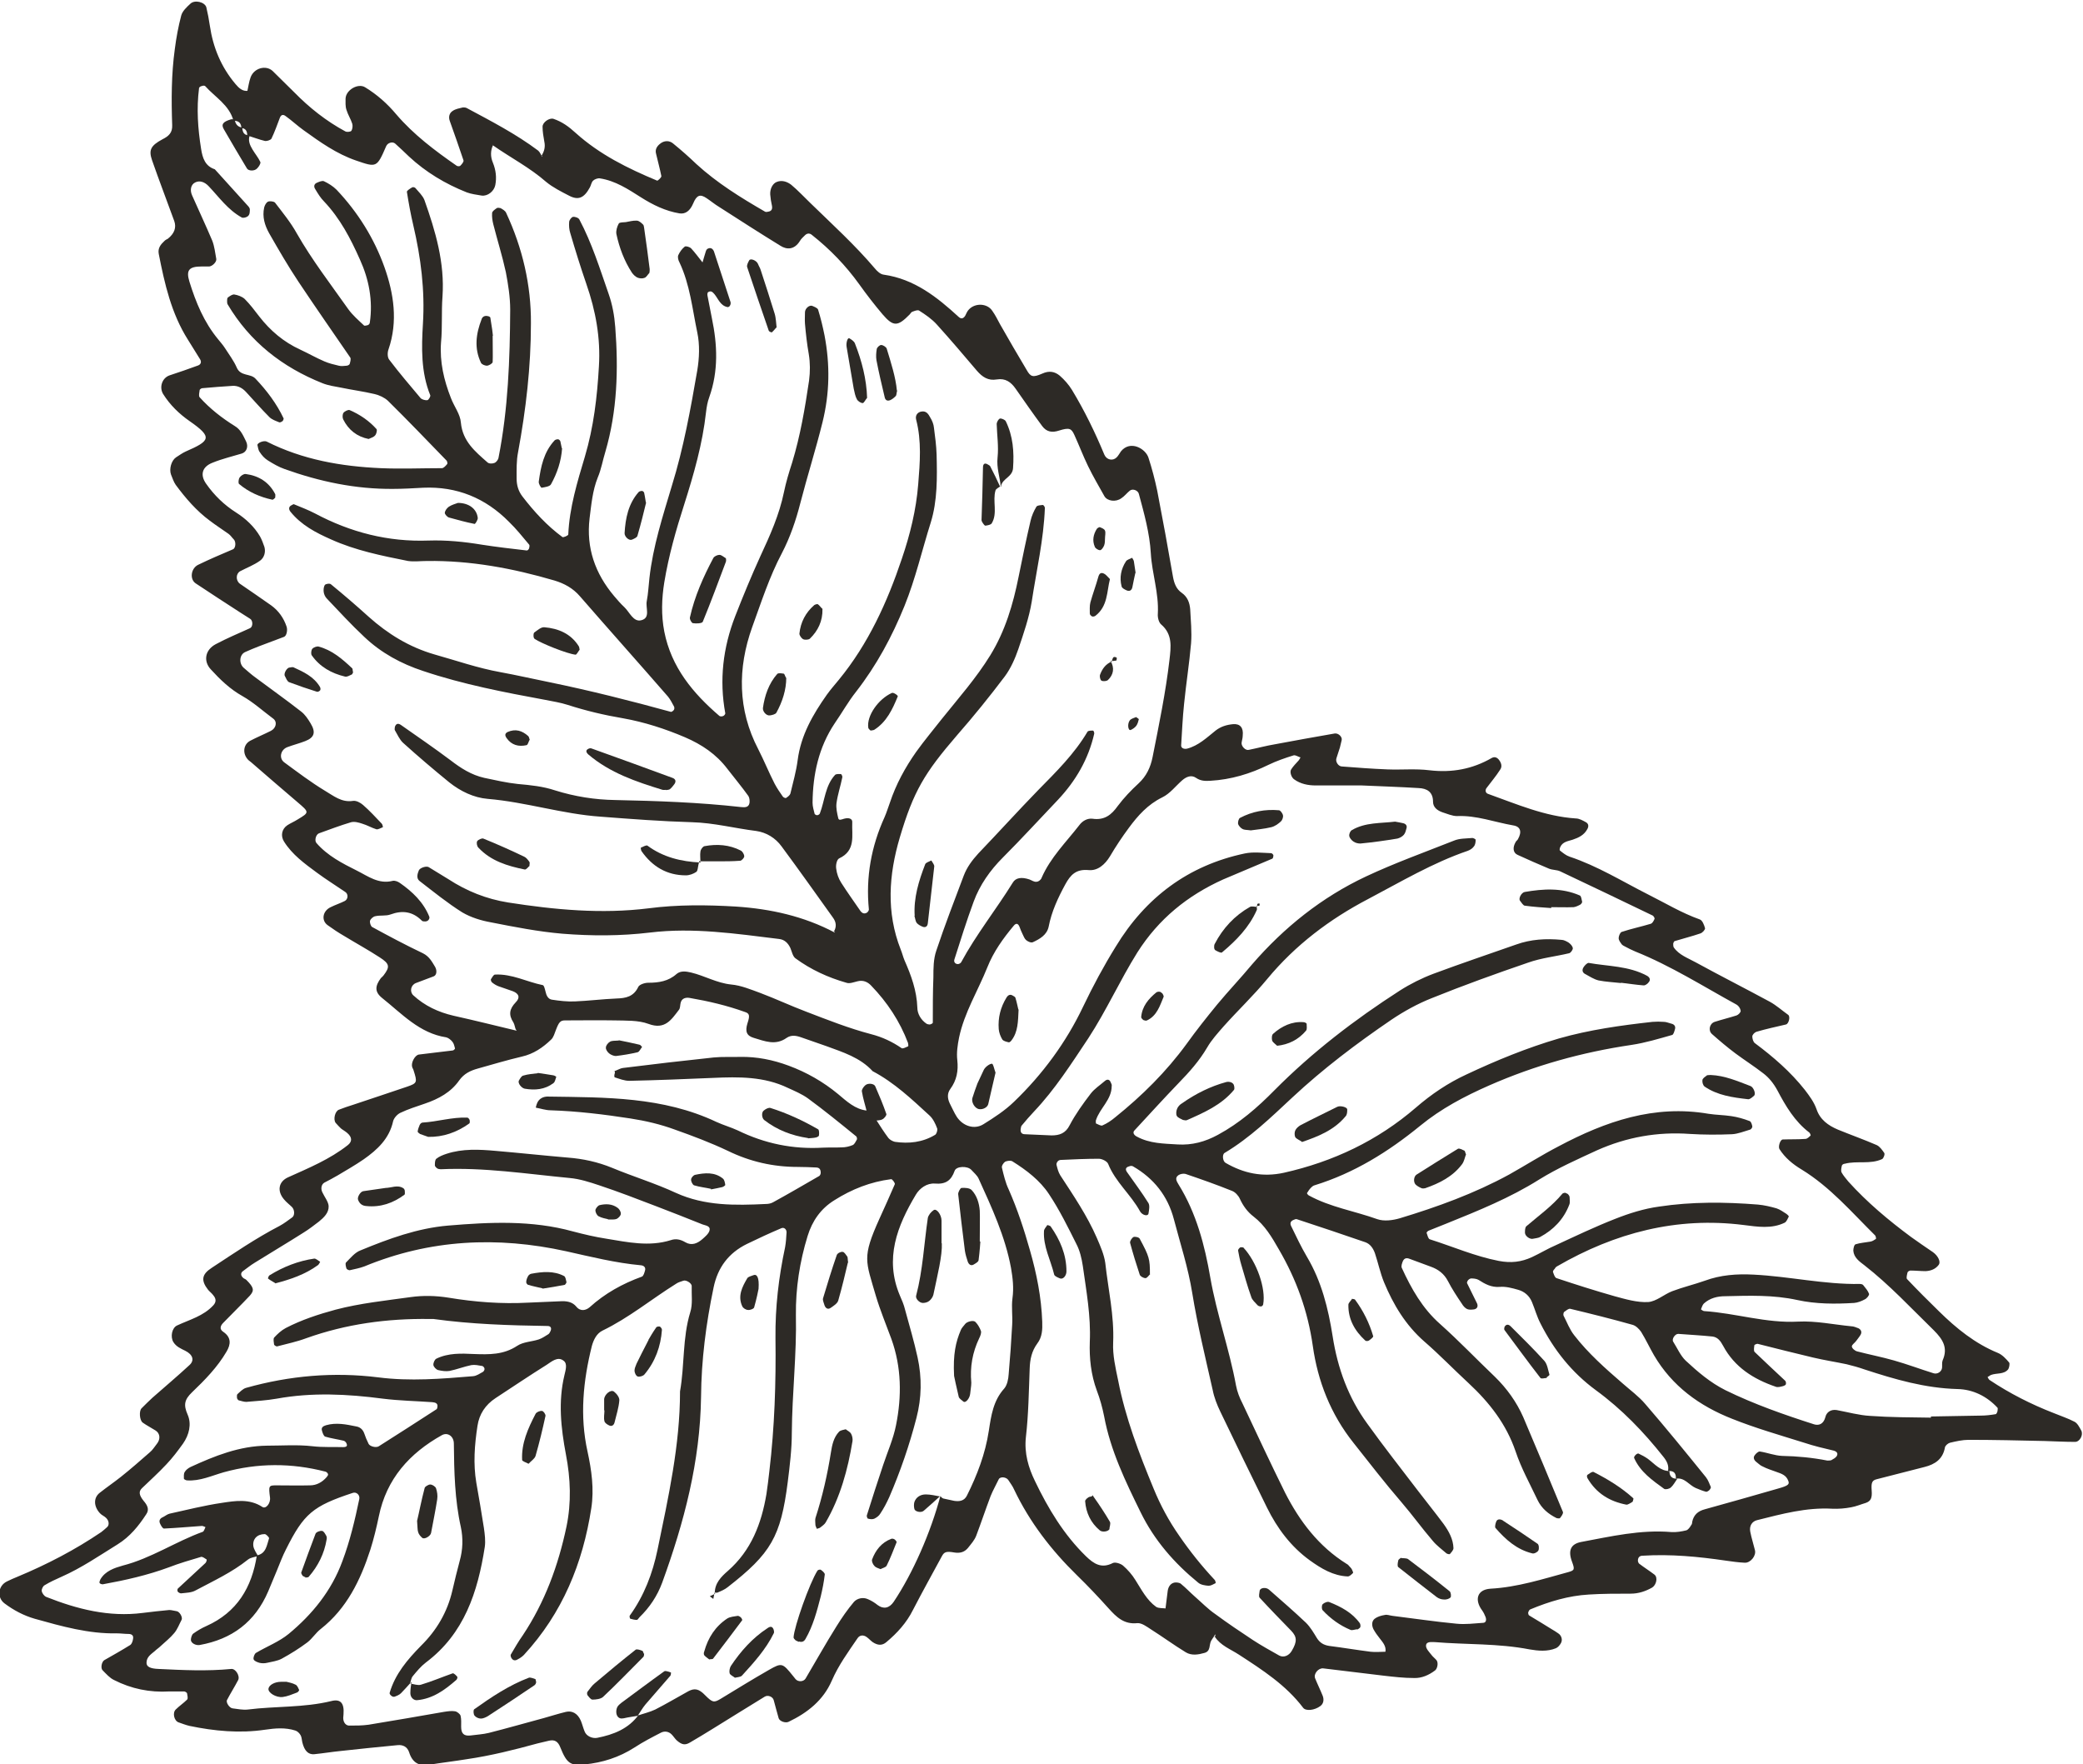 <?xml version="1.0" encoding="UTF-8"?><svg id="Layer_2" xmlns="http://www.w3.org/2000/svg" viewBox="0 0 71.37 60.45"><defs><style>.cls-1{fill:#2d2a26;stroke-width:0px;}</style></defs><g id="Layer_1-2"><path class="cls-1" d="m41.64,55.99c-.05.07-.09.15-.14.22-.08.14-.01.36-.23.42-.21.06-.44.1-.64-.02-.41-.25-.79-.53-1.2-.79-.14-.09-.31-.22-.46-.21-.46.05-.72-.21-.99-.51-.35-.39-.71-.77-1.08-1.13-.88-.86-1.62-1.82-2.15-2.93-.05-.12-.13-.22-.2-.33-.07-.11-.28-.13-.33-.03-.09.19-.2.38-.28.58-.17.45-.32.9-.49,1.35-.06.16-.18.29-.29.43-.12.14-.27.18-.46.15-.28-.05-.35-.02-.43.13-.33.61-.67,1.22-.99,1.84-.22.44-.54.79-.91,1.1-.14.12-.29.12-.47,0-.07-.05-.13-.12-.2-.17-.12-.09-.25-.07-.32.04-.32.47-.65.92-.88,1.45-.29.67-.83,1.1-1.48,1.41-.1.05-.3-.01-.34-.12-.06-.2-.11-.41-.17-.62-.03-.12-.2-.19-.31-.12-.59.36-1.18.73-1.78,1.1-.26.16-.52.32-.78.47-.17.1-.28.08-.46-.08-.06-.06-.11-.14-.17-.2-.1-.1-.24-.12-.36-.06-.31.16-.62.32-.91.51-.53.34-1.1.52-1.71.58-.48.05-.61-.03-.83-.58-.08-.21-.2-.28-.4-.23-.13.03-.25.06-.38.09-.8.22-1.6.42-2.42.54-.43.07-.86.12-1.29.19-.35.06-.58-.07-.69-.42-.06-.19-.21-.27-.4-.25-.65.06-1.3.13-1.95.2-.3.03-.6.08-.9.11-.21.02-.34-.12-.41-.4-.02-.08-.02-.18-.06-.25-.04-.07-.11-.14-.18-.16-.34-.11-.69-.08-1.03-.03-.87.13-1.74.05-2.6-.13-.13-.03-.25-.08-.37-.12-.15-.05-.22-.32-.1-.44.12-.12.27-.22.39-.34.04-.04.01-.14,0-.21,0-.03-.07-.07-.1-.07-.17,0-.34,0-.51,0-.67.04-1.3-.09-1.89-.39-.15-.07-.27-.21-.39-.33-.08-.07-.04-.29.05-.35.3-.17.6-.34.89-.52.06-.04.09-.14.1-.22.02-.11-.05-.16-.16-.16-.13,0-.26-.02-.39-.02-.97.02-1.89-.24-2.82-.5-.38-.11-.72-.29-1.04-.53-.26-.2-.22-.6.09-.75.12-.06.24-.11.36-.16,1.01-.42,1.97-.92,2.87-1.53.07-.05.13-.11.2-.17.08-.07.07-.22-.04-.32-.06-.06-.15-.09-.21-.16-.21-.23-.22-.52-.01-.69.24-.19.49-.36.73-.55.34-.27.67-.56.99-.84.1-.08.17-.2.25-.3.12-.15.11-.35-.05-.45-.14-.09-.3-.17-.44-.27-.11-.08-.13-.4-.04-.49.12-.12.24-.24.37-.36.42-.37.86-.74,1.27-1.12.18-.16.12-.36-.14-.49-.16-.08-.31-.14-.41-.3-.11-.18-.05-.49.13-.57.43-.2.9-.32,1.24-.69.09-.1.11-.21,0-.34-.05-.07-.12-.12-.18-.19-.25-.32-.22-.53.12-.75.76-.5,1.52-1.02,2.33-1.44.15-.08.29-.19.43-.29.09-.06.09-.25,0-.35-.09-.09-.2-.17-.28-.27-.24-.28-.19-.6.13-.75.71-.32,1.44-.62,2.06-1.11.15-.12.15-.27-.03-.42-.07-.06-.15-.1-.21-.15-.06-.06-.12-.12-.18-.19-.09-.12-.02-.4.11-.45.16-.06.32-.12.49-.17.62-.21,1.24-.41,1.85-.62.35-.12.35-.15.22-.56-.01-.04-.04-.08-.05-.12-.04-.15.1-.4.23-.42.38-.05.77-.09,1.16-.14.03,0,.08-.05.08-.07-.02-.08-.04-.17-.09-.23-.05-.06-.13-.13-.21-.15-.92-.14-1.52-.81-2.2-1.35-.26-.21-.24-.41-.04-.68.03-.03.07-.06.09-.09.23-.3.21-.4-.13-.62-.4-.26-.82-.49-1.23-.74-.19-.11-.37-.23-.55-.36-.23-.16-.18-.49.1-.62.16-.08.32-.13.48-.21.12-.06.13-.24.02-.31-.32-.22-.66-.43-.97-.66-.42-.31-.85-.62-1.13-1.07-.12-.19-.08-.43.12-.56.11-.07.23-.12.34-.19.42-.25.41-.25,0-.6-.53-.45-1.06-.91-1.58-1.36-.03-.03-.07-.05-.1-.08-.21-.21-.18-.53.06-.66.23-.12.47-.22.71-.34.18-.09.23-.31.08-.42-.35-.26-.68-.56-1.05-.77-.43-.24-.77-.57-1.09-.92-.26-.28-.19-.67.17-.86.38-.2.78-.37,1.18-.55.1-.05.1-.26,0-.32-.11-.07-.22-.14-.33-.21-.51-.33-1.02-.66-1.53-1-.22-.14-.17-.52.08-.64.39-.19.79-.36,1.19-.53.1-.04.11-.26.03-.34-.06-.06-.11-.14-.18-.19-.21-.15-.43-.29-.64-.45-.46-.34-.83-.77-1.17-1.23-.07-.1-.11-.23-.16-.35-.07-.19.01-.48.17-.59.11-.07.22-.15.33-.2.85-.37.93-.49.14-1.04-.36-.25-.67-.55-.91-.93-.14-.23-.04-.55.22-.64.33-.11.66-.22.98-.34.1-.04.12-.13.06-.22-.14-.22-.27-.44-.41-.66-.57-.9-.8-1.92-1-2.94-.04-.2.07-.33.2-.45.03-.03.07-.05.11-.07q.34-.27.22-.61c-.25-.69-.52-1.39-.76-2.08-.12-.35-.05-.5.36-.72.22-.11.34-.23.33-.48-.03-.87-.03-1.74.09-2.61.05-.39.12-.77.22-1.15.04-.15.19-.29.31-.4.15-.15.5-.06.55.12.05.21.09.42.12.63.11.75.39,1.42.88,2,.11.13.24.26.43.23,0,0,0,.04,0,.04h-.03c.04-.18.06-.35.12-.51.12-.31.52-.42.75-.21.25.24.49.49.74.73.52.53,1.1.99,1.75,1.34.05.03.18.02.21-.02.04-.06.05-.17.03-.24-.05-.16-.15-.31-.2-.48-.04-.12-.03-.26-.03-.38.01-.3.43-.54.67-.39.41.25.76.56,1.07.93.59.69,1.32,1.24,2.07,1.76.03.02.1.02.12,0,.05-.05.13-.14.11-.19-.15-.45-.31-.9-.47-1.35-.05-.14-.01-.27.1-.34.1-.07.23-.09.35-.12.04,0,.09,0,.13.02.84.45,1.69.89,2.45,1.46.06.05.09.14.14.21,0-.1.02-.12.06-.04-.03,0-.06,0-.09.01.1-.15.14-.31.1-.49-.03-.17-.06-.34-.06-.51,0-.15.23-.31.37-.27.3.1.53.27.76.48.82.74,1.79,1.22,2.8,1.64.02,0,.15-.11.14-.16-.05-.25-.12-.5-.18-.76-.04-.14.02-.25.13-.34.14-.12.33-.13.47,0,.27.22.53.45.78.69.71.65,1.52,1.15,2.35,1.63.03.02.08.01.12,0,.11-.02.14-.09.12-.2-.03-.13-.05-.26-.06-.39-.01-.2.09-.38.23-.43.18-.07.36,0,.49.1.23.19.44.42.66.63.75.73,1.52,1.43,2.2,2.23.08.1.2.21.31.22,1.05.15,1.83.77,2.57,1.45.09.08.16.05.22-.04.04-.08.07-.16.13-.22.22-.23.63-.21.8.05.1.14.18.3.26.45.3.53.61,1.06.92,1.58.13.23.21.26.53.12.24-.11.43-.07.6.07.16.14.31.31.42.49.43.71.79,1.45,1.11,2.22.08.18.29.22.42.09.06-.06.1-.14.15-.21.32-.39.84-.09.94.22.12.37.22.75.3,1.13.19.98.37,1.97.54,2.95.04.22.11.42.3.55.2.14.27.34.29.56.02.39.06.78.03,1.17-.06.69-.17,1.38-.24,2.08-.05.47-.07.95-.1,1.42,0,.09.09.13.2.11.39-.1.68-.38.98-.62.18-.14.38-.2.6-.22.24-.02.36.12.33.39,0,.09-.03.17-.04.26,0,.12.14.26.25.23.3-.06.59-.14.89-.19.68-.13,1.37-.25,2.05-.37.13-.02.27.12.24.23-.02.08-.04.17-.06.25-.04.12-.08.25-.12.37-.04.12.07.28.19.28.52.04,1.04.08,1.56.1.48.02.96-.03,1.44.03.77.09,1.47-.04,2.13-.42.09-.05.17-.03.24.05.09.11.13.24.05.35-.14.22-.31.42-.46.62-.06.07-.05.18.05.21.98.35,1.94.77,3,.84.12,0,.24.07.35.13.09.05.1.14.05.23-.11.21-.3.3-.51.37-.16.05-.34.07-.42.25-.02.04-.03.11-.01.12.1.08.21.17.33.21.96.32,1.81.85,2.7,1.3.58.29,1.14.63,1.76.85.09.03.15.19.18.3.01.05-.09.16-.16.18-.29.1-.58.17-.87.26-.03,0-.05.05-.06.09,0,.04,0,.1.02.13.18.26.48.36.75.51.84.46,1.69.89,2.54,1.35.22.12.42.3.63.45.08.06.02.31-.08.33-.34.08-.67.15-1.01.25-.06.02-.14.1-.14.16,0,.07.03.19.09.23.63.47,1.22.98,1.71,1.6.16.21.31.41.4.66.12.36.4.56.73.7.44.18.89.34,1.33.53.11.05.19.17.26.27.03.04-.02.18-.07.21-.41.19-.86.05-1.28.16-.04,0-.09.03-.1.06-.02.08-.04.18-.01.24.06.11.15.21.23.31.64.71,1.38,1.33,2.15,1.9.25.18.5.35.75.52.18.13.27.33.2.43-.11.15-.27.21-.45.22-.17,0-.35-.02-.52-.02-.03,0-.09.03-.1.06-.02.08-.05.19-.02.23.36.38.73.75,1.1,1.11.59.58,1.23,1.1,2.01,1.42.15.06.28.2.39.33.03.04,0,.18-.03.23-.15.19-.4.12-.6.2-.04.02-.07.05-.11.07.02.03.04.08.07.1.69.46,1.42.83,2.19,1.13.24.1.49.18.72.3.1.05.17.19.23.3.08.15-.05.39-.21.39-.35,0-.7-.02-1.04-.03-.87-.02-1.74-.04-2.61-.04-.21,0-.43.05-.64.1-.07.02-.16.1-.17.16-.07.4-.34.58-.7.67-.55.14-1.1.28-1.64.42-.16.04-.19.12-.17.39.02.25-.03.36-.2.42-.17.05-.33.12-.5.15-.21.04-.43.06-.65.05-.89-.05-1.73.18-2.57.39-.18.04-.28.2-.24.4.04.21.11.42.16.63.05.19-.15.44-.35.43-.22-.01-.43-.04-.64-.07-.95-.14-1.9-.23-2.86-.17-.11,0-.16.07-.16.17,0,.03.02.08.04.1.17.13.36.25.53.38.12.1.06.35-.08.44-.23.13-.47.21-.74.21-.48,0-.96,0-1.43.03-.7.04-1.36.24-2.01.51-.03.01-.06.07-.07.11,0,.03.01.09.04.1.26.16.52.31.77.47.07.04.15.09.22.14.11.07.16.22.09.34-.04.07-.1.14-.17.17-.29.12-.61.09-.9.04-1.08-.21-2.17-.16-3.25-.25-.12,0-.3-.03-.3.13,0,.1.11.21.18.3.05.07.12.12.18.19.07.09.03.29-.05.35-.21.16-.46.27-.72.26-.35,0-.69-.04-1.04-.08-.69-.08-1.38-.17-2.07-.25-.17-.02-.34.19-.28.34.08.2.18.4.26.6.05.13.03.27-.08.35-.2.15-.5.18-.59.06-.59-.78-1.4-1.3-2.2-1.82-.29-.19-.63-.31-.83-.62-.05.04-.1.07-.14.1.05-.04.11-.08.16-.12ZM8.27,4.4c0-.18-.09-.27-.27-.26-.14-.54-.63-.81-.97-1.19-.02-.02-.08-.02-.12,0-.03,0-.09.04-.09.07-.09.7-.04,1.39.07,2.08.05.32.14.59.47.7.38.42.76.84,1.14,1.26.03.03.06.08.06.11,0,.08,0,.18-.06.23-.05.05-.17.08-.22.05-.47-.26-.77-.69-1.13-1.07-.15-.16-.32-.2-.46-.13-.15.07-.19.26-.11.44.23.52.47,1.03.69,1.55.08.2.1.42.14.63.02.1-.13.25-.24.26-.09,0-.17,0-.26,0-.44,0-.54.13-.42.52.22.71.5,1.39.98,1.97.08.1.17.2.24.31.14.22.3.43.4.66.13.31.47.2.64.38.39.41.73.86.97,1.37,0,.02-.02.07-.04.09-.03.02-.08.05-.11.04-.12-.05-.25-.09-.34-.18-.28-.28-.53-.57-.8-.86-.12-.13-.27-.22-.46-.21-.35.02-.69.05-1.04.08-.03,0-.09.04-.09.07-.01.08-.04.19,0,.24.35.39.76.71,1.21.99.2.12.28.32.38.52.09.18.02.37-.15.42-.33.1-.67.18-.99.31-.37.14-.44.42-.23.72.28.4.62.73,1.03.99.33.21.62.48.82.82.06.11.11.24.15.36.05.18-.01.37-.15.47-.21.15-.45.24-.68.36-.15.08-.16.32-.01.43.36.25.72.49,1.07.74.25.18.43.43.53.73.04.12,0,.32-.09.35-.28.11-.57.21-.85.32-.16.06-.32.13-.48.2-.2.09-.22.39-.05.54.13.11.26.23.4.33.52.39,1.06.77,1.57,1.17.13.1.23.25.32.4.19.31.13.49-.18.61-.2.08-.41.13-.62.21-.23.09-.29.38-.1.52.45.33.91.68,1.39.97.29.17.57.41.96.35.11-.02.26.06.35.14.23.2.43.42.64.64.03.03.04.12.04.12-.08.03-.17.09-.23.07-.16-.05-.31-.14-.48-.19-.12-.04-.26-.08-.38-.05-.37.11-.74.25-1.1.38-.11.04-.16.25-.09.33.38.44.89.7,1.39.95.38.19.74.47,1.22.35.07-.02.18.02.25.07.43.3.81.66,1.01,1.16.01.03,0,.08-.03.11-.02.03-.07.05-.11.05-.04,0-.1,0-.12-.03-.31-.31-.66-.36-1.07-.21-.16.06-.35.02-.52.06-.07.01-.16.09-.18.15s.02.19.07.22c.57.31,1.15.62,1.74.9.22.11.31.29.42.47.07.13.05.28-.05.32-.2.08-.41.15-.61.23-.18.07-.22.3-.09.42.39.36.86.58,1.38.7.72.16,1.44.34,2.15.51.03-.07.04-.07.03,0-.02-.01-.03-.02-.05-.04-.03-.08-.04-.17-.08-.24-.17-.26-.14-.46.08-.69.16-.16.11-.3-.1-.38-.16-.06-.33-.11-.49-.17-.08-.03-.16-.08-.22-.13-.03-.02-.05-.09-.04-.11.04-.06.09-.16.14-.16.58-.03,1.09.25,1.63.36.05,0,.08.14.1.22.03.14.09.26.22.28.26.04.52.07.78.06.48-.02.95-.08,1.43-.1.32-.01.59-.06.75-.4.04-.08.22-.14.34-.14.36,0,.69-.05.97-.3.14-.12.33-.09.5-.05.46.11.88.36,1.37.41.34.03.67.17,1,.29.53.2,1.04.44,1.57.64.73.28,1.46.57,2.22.77.39.1.73.26,1.05.48.04.03.15-.03.22-.06.02,0,.01-.09,0-.12-.28-.74-.71-1.39-1.26-1.96-.12-.13-.28-.2-.47-.15-.13.03-.27.09-.38.05-.63-.18-1.22-.45-1.75-.84-.09-.07-.12-.23-.17-.35-.08-.17-.2-.29-.39-.31-1.47-.18-2.94-.4-4.42-.22-1,.12-2,.12-3,.04-.82-.07-1.64-.23-2.45-.39-.34-.06-.69-.17-.98-.34-.51-.32-.99-.71-1.47-1.08-.11-.09-.07-.24-.02-.36.04-.09.26-.16.34-.11.22.14.45.27.67.41.63.41,1.3.68,2.05.8,1.6.25,3.2.4,4.81.2,1-.13,1.99-.12,3-.06,1.19.08,2.32.33,3.38.89.04-.08.05-.09.05-.01-.03,0-.05-.01-.08-.02.1-.17.08-.33-.03-.48-.58-.81-1.16-1.63-1.76-2.44-.21-.29-.52-.48-.87-.53-.73-.09-1.45-.28-2.2-.3-1.04-.03-2.09-.11-3.13-.19-1.31-.09-2.56-.5-3.87-.61-.48-.04-.93-.26-1.31-.56-.54-.44-1.07-.89-1.59-1.36-.12-.11-.19-.28-.28-.43-.02-.03,0-.08,0-.12.04-.11.11-.13.21-.06.57.4,1.14.79,1.7,1.21.35.27.71.5,1.15.6.38.08.77.17,1.15.21.44.04.86.08,1.28.22.67.21,1.36.32,2.06.33,1.44.03,2.87.08,4.3.24.12.01.27.03.3-.14.01-.08,0-.18-.04-.24-.23-.32-.48-.62-.72-.93-.38-.5-.87-.83-1.45-1.08-.68-.29-1.39-.52-2.12-.65-.65-.11-1.28-.26-1.9-.46-.25-.08-.51-.12-.76-.17-1.41-.26-2.82-.53-4.19-.99-.76-.25-1.44-.62-2.02-1.17-.45-.42-.86-.87-1.28-1.31-.06-.06-.1-.15-.11-.23-.01-.08,0-.18.04-.24.04-.04.17-.06.21-.02.44.36.87.73,1.29,1.11.66.59,1.39,1.04,2.25,1.29.75.21,1.49.47,2.27.61.55.1,1.11.23,1.66.34,1.41.29,2.8.64,4.18,1.02.03,0,.08-.04.1-.07.02-.03.02-.09,0-.12-.06-.11-.12-.23-.2-.33-1-1.15-2.02-2.29-3.02-3.44-.24-.28-.54-.44-.87-.54-1.43-.42-2.88-.69-4.37-.67-.22,0-.44.03-.65,0-.9-.18-1.8-.36-2.64-.74-.52-.23-1.02-.49-1.39-.95-.07-.09-.05-.17.02-.21.04-.02.09-.06.11-.04.24.1.48.19.71.31,1.22.65,2.51.98,3.89.93.61-.02,1.22.04,1.82.14.51.08,1.03.14,1.55.2.03,0,.07-.04.08-.08.01-.04.02-.1,0-.12-.22-.26-.44-.54-.69-.78-.81-.82-1.79-1.22-2.94-1.17-.35.02-.7.04-1.04.04-1.28.01-2.51-.25-3.71-.68-.2-.07-.39-.18-.58-.3-.11-.07-.2-.17-.27-.28-.05-.06-.06-.16-.08-.24-.01-.08.23-.17.32-.12,1.23.62,2.55.85,3.91.91.69.03,1.39,0,2.09,0,.06,0,.13-.08.18-.14.02-.02,0-.1-.02-.12-.67-.69-1.33-1.38-2.01-2.05-.12-.11-.29-.19-.46-.23-.38-.09-.77-.14-1.15-.22-.21-.04-.43-.07-.63-.15-1.38-.55-2.49-1.42-3.25-2.7-.02-.03-.02-.08-.02-.12,0-.04,0-.1.03-.12.07-.05.15-.11.22-.1.12.02.26.07.35.15.18.18.34.39.5.6.38.49.84.88,1.41,1.14.28.13.54.28.82.4.16.07.33.11.5.15.08.02.17.01.26,0,.04,0,.1-.03.11-.06.02-.07.05-.17.02-.22-.59-.86-1.19-1.72-1.77-2.59-.36-.54-.69-1.11-1.01-1.67-.15-.27-.24-.56-.17-.88.02-.08.07-.17.13-.2.06-.03.2-.01.24.03.26.34.54.68.75,1.06.52.91,1.16,1.74,1.76,2.59.15.21.35.38.54.56.02.02.09,0,.13-.01.03-.01.07-.05.07-.09.11-.75-.03-1.48-.34-2.16-.32-.72-.68-1.41-1.23-1.99-.12-.12-.21-.27-.3-.42-.06-.09-.04-.18.06-.22.07-.03.18-.08.24-.05.15.07.31.17.43.29.73.77,1.29,1.67,1.64,2.65.32.9.47,1.86.14,2.82-.04.11-.04.28.03.36.34.45.71.88,1.07,1.31.05.05.16.08.23.07.04,0,.12-.13.1-.17-.32-.79-.3-1.63-.25-2.45.07-1.15-.07-2.26-.33-3.37-.09-.38-.16-.77-.22-1.15,0-.04.11-.11.18-.15.03-.02.09,0,.11.02.11.13.25.26.31.41.38,1.07.7,2.15.62,3.31-.04.52,0,1.05-.05,1.57-.05.67.1,1.3.34,1.91.11.29.32.55.34.84.06.64.49.99.91,1.36.05.05.17.05.24.02.06-.02.13-.11.14-.18.33-1.67.39-3.37.4-5.07,0-.43-.07-.87-.15-1.29-.12-.55-.29-1.09-.43-1.64-.03-.12-.05-.26-.04-.38,0-.06.09-.12.16-.17.03-.02.09-.01.13,0,.07.04.16.09.19.16.56,1.2.86,2.48.85,3.79,0,1.48-.17,2.95-.44,4.41-.06.3-.05.61-.05.91,0,.22.06.43.2.61.4.52.84,1,1.37,1.39.03.02.2-.05.2-.09.04-.92.31-1.8.57-2.67.3-1.01.42-2.04.48-3.09.06-.97-.11-1.9-.43-2.82-.2-.58-.38-1.16-.55-1.74-.04-.12-.05-.26-.04-.38,0-.07.08-.17.13-.18.07-.01.19.03.22.09.43.81.7,1.68,1,2.54.13.37.2.75.23,1.15.11,1.44.07,2.87-.34,4.27-.09.29-.14.6-.26.88-.18.45-.22.93-.28,1.4-.12,1.01.19,1.89.84,2.66.11.13.23.27.35.38.18.17.31.52.58.45.33-.08.14-.43.19-.66.05-.26.06-.52.09-.78.12-1.09.46-2.13.77-3.17.4-1.29.64-2.62.87-3.95.07-.42.09-.88,0-1.3-.17-.81-.25-1.64-.61-2.4-.04-.07-.07-.18-.04-.25.05-.11.13-.22.22-.29.04-.03.17.01.22.06.14.15.26.32.39.48.04-.13.07-.25.11-.37.01-.04.04-.09.07-.1.1-.05.17,0,.21.09.19.58.38,1.16.57,1.74.01.04,0,.09-.02.12-.01.03-.06.06-.09.05-.24-.05-.31-.28-.44-.44-.07-.08-.12-.13-.22-.07-.02.01-.03.08-.02.12.05.26.1.51.15.77.19.91.23,1.81-.09,2.71-.06.16-.09.34-.11.51-.12,1.09-.42,2.13-.75,3.17-.28.87-.53,1.75-.68,2.66-.09.56-.11,1.12,0,1.69.24,1.22.98,2.11,1.89,2.89.03.02.09.02.13,0,.03-.01.07-.06.07-.09-.21-1.14-.08-2.25.34-3.33.27-.69.55-1.37.86-2.05.33-.71.65-1.42.81-2.2.07-.34.17-.67.28-1.01.28-.92.44-1.86.58-2.81.04-.31.04-.6-.01-.91-.06-.34-.1-.69-.13-1.04-.01-.13,0-.26,0-.39,0-.13.15-.26.25-.22.07.03.18.07.2.13.09.29.16.58.22.88.19,1,.18,1.97-.07,2.98-.23.93-.52,1.84-.76,2.77-.15.59-.35,1.17-.63,1.71-.43.81-.71,1.69-1.02,2.54-.5,1.4-.5,2.82.21,4.18.2.39.36.79.56,1.18.08.15.18.3.28.44.02.03.09.06.11.05.06-.04.13-.09.15-.15.09-.38.2-.76.25-1.15.11-.85.52-1.56,1-2.24.13-.18.27-.34.41-.51,1.01-1.23,1.66-2.66,2.16-4.15.28-.82.49-1.67.56-2.55.06-.74.12-1.48-.07-2.21-.04-.15.05-.26.18-.28.17-.03.24.09.3.2.07.11.12.24.13.36.04.3.08.61.09.91.02.79.03,1.59-.2,2.33-.3.95-.52,1.92-.9,2.86-.43,1.06-.96,2.04-1.66,2.94-.27.34-.48.72-.73,1.08-.55.82-.75,1.75-.76,2.72,0,.13.04.26.07.38,0,.02.06.05.08.05.04,0,.09-.03.1-.06.17-.44.18-.95.52-1.32.04-.04.13-.03.2-.03.02,0,.06.08.05.11-.06.3-.16.59-.2.89-.02.16.02.34.06.51.02.09.1.05.2.02.18-.05.29.01.28.12-.02.46.13.97-.45,1.24-.08.04-.12.23-.1.35.02.17.08.34.17.48.21.33.44.65.66.97.06.08.13.11.22.06.03-.02.07-.07.07-.11-.11-1.11.08-2.16.54-3.17.07-.16.12-.33.18-.49.21-.63.52-1.2.9-1.74.28-.39.59-.76.88-1.13.57-.71,1.18-1.4,1.66-2.18.51-.83.78-1.74.97-2.69.13-.64.26-1.28.41-1.92.04-.17.11-.33.2-.48.03-.05.14-.05.22-.06.02,0,.07.06.07.1-.04,1.09-.29,2.15-.45,3.21-.09.55-.28,1.1-.46,1.63-.11.32-.26.66-.46.93-.52.69-1.07,1.37-1.64,2.02-1.12,1.3-1.49,1.92-1.96,3.5-.38,1.28-.47,2.57.03,3.84.05.12.08.25.13.37.23.52.42,1.04.44,1.62,0,.21.12.42.31.55.03.02.08.03.11.03.04,0,.11-.04.11-.06,0-.52,0-1.04.02-1.56,0-.3,0-.62.1-.91.29-.87.62-1.72.94-2.57.11-.29.29-.53.5-.76.69-.72,1.36-1.46,2.06-2.18.61-.62,1.23-1.23,1.68-1.99.02-.04.13-.04.19-.04.02,0,.05.08.04.11-.2.87-.63,1.61-1.24,2.26-.63.66-1.25,1.34-1.89,1.98-.44.44-.79.94-1,1.51-.24.65-.45,1.32-.66,1.98-.03.09.03.16.12.16.04,0,.09-.03.11-.06.52-.96,1.2-1.81,1.77-2.73.1-.17.3-.2.57-.11.08.03.16.09.24.08.07,0,.16-.07.18-.14.3-.69.84-1.22,1.29-1.8.11-.15.28-.24.45-.22.41.06.65-.13.87-.44.21-.28.45-.53.71-.77.27-.25.41-.55.48-.9.22-1.11.45-2.22.58-3.34.05-.44.11-.87-.29-1.21-.08-.07-.12-.24-.11-.36.04-.71-.2-1.38-.24-2.07-.04-.7-.23-1.37-.41-2.04-.03-.12-.21-.19-.31-.11-.1.08-.18.19-.29.26-.19.14-.48.1-.58-.07-.19-.34-.39-.68-.56-1.03-.17-.35-.31-.72-.47-1.07-.1-.22-.17-.26-.52-.15-.24.08-.43.05-.58-.15-.31-.42-.61-.85-.91-1.28-.16-.23-.35-.37-.65-.32-.29.05-.49-.08-.68-.3-.45-.53-.9-1.06-1.37-1.58-.17-.19-.39-.34-.61-.48-.05-.03-.15.01-.23.04-.04.01-.06.06-.09.09-.41.42-.56.43-.93,0-.28-.33-.55-.68-.8-1.03-.46-.64-1-1.2-1.62-1.69-.08-.07-.17-.06-.24.01-.06.06-.13.12-.17.19-.19.31-.45.31-.67.17-.7-.43-1.4-.88-2.1-1.33-.15-.09-.28-.2-.43-.3-.22-.15-.34-.11-.46.18-.11.26-.27.37-.47.34-.48-.08-.91-.29-1.32-.55-.44-.28-.88-.57-1.41-.65-.07-.01-.18.03-.23.08-.06.06-.07.16-.11.23-.2.37-.4.45-.72.28-.27-.14-.55-.28-.78-.47-.56-.49-1.22-.83-1.82-1.25,0,.05-.01.09-.02.14.01-.06.02-.11.03-.17-.1.21-.1.42-.01.63.1.25.13.5.08.76-.04.21-.26.39-.47.36-.17-.03-.35-.05-.51-.11-.73-.29-1.4-.69-1.98-1.23-.16-.15-.31-.3-.47-.44-.09-.08-.26-.03-.31.09-.32.74-.33.73-1.03.49-.67-.23-1.23-.63-1.8-1.04-.21-.15-.4-.33-.61-.48-.09-.07-.16-.05-.2.05-.09.24-.18.49-.29.72-.03.05-.16.09-.22.08-.21-.05-.41-.13-.61-.19,0-.18-.08-.27-.27-.25Zm31.69,50.71v.05s-.03-.02-.03-.02c.03-.21.05-.43.08-.64.02-.13.09-.25.23-.28.07-.01.18,0,.23.05.17.14.32.3.48.44.23.2.44.42.69.59.42.31.85.6,1.29.89.29.19.6.36.9.53.15.08.33.01.43-.16.19-.32.18-.48-.02-.69-.36-.37-.73-.75-1.08-1.13-.04-.04-.01-.16,0-.24.02-.11.23-.13.33-.03.42.37.85.74,1.26,1.13.15.15.26.34.37.52.1.16.23.24.42.27.47.06.95.14,1.42.2.17.02.34,0,.51,0,.03-.19-.09-.32-.19-.45-.08-.1-.16-.21-.22-.32-.06-.12-.07-.27.04-.36.09-.07.22-.11.35-.13.08-.02.17.02.26.03.73.09,1.46.2,2.2.27.3.03.6-.01.9-.03.1,0,.13-.09.09-.2-.03-.08-.07-.16-.12-.23-.26-.35-.18-.71.29-.74.92-.05,1.79-.33,2.67-.57.21-.06.22-.09.12-.36-.14-.38-.04-.6.31-.67,1.02-.19,2.04-.43,3.1-.34.17.01.35-.02.51-.06.06-.02.12-.1.16-.17.03-.03.04-.08.04-.12.05-.24.2-.37.43-.43.84-.23,1.67-.47,2.51-.71.36-.1.4-.15.35-.27-.07-.19-.23-.24-.4-.3-.16-.06-.33-.11-.48-.19-.08-.03-.14-.1-.21-.15-.08-.06-.12-.15-.06-.23.04-.06.13-.14.18-.13.26.04.51.14.76.15.52.01,1.04.06,1.55.16.04,0,.09,0,.13-.01.07-.04.15-.08.19-.14.06-.1,0-.16-.1-.19-.34-.08-.68-.16-1.01-.27-.83-.26-1.67-.5-2.47-.82-1.12-.44-2.06-1.12-2.68-2.18-.15-.26-.28-.54-.44-.8-.07-.1-.18-.21-.29-.24-.71-.2-1.43-.38-2.14-.55-.06-.01-.14.06-.21.11-.02.02-.03.09-.02.12.12.23.21.48.37.68.48.62,1.07,1.14,1.66,1.65.26.23.55.44.77.7.71.82,1.4,1.67,2.08,2.51.08.1.12.23.17.34,0,.02-.02.07-.05.1-.03.03-.08.06-.11.06-.12-.03-.24-.08-.36-.13-.23-.1-.38-.37-.68-.32.01-.19-.07-.28-.27-.26.04-.19-.04-.34-.15-.48-.68-.86-1.43-1.64-2.32-2.29-.83-.61-1.44-1.38-1.9-2.29-.12-.23-.19-.49-.29-.73-.09-.22-.26-.36-.47-.42-.21-.06-.43-.12-.64-.1-.29.02-.5-.1-.72-.24-.07-.04-.17-.05-.25-.05-.04,0-.08.03-.11.06-.02.03-.05.08-.03.11.11.23.23.46.34.69.04.1,0,.18-.1.2-.08.01-.17.02-.24-.01-.07-.03-.14-.11-.18-.18-.17-.25-.34-.51-.48-.78-.13-.25-.33-.4-.58-.49-.25-.09-.49-.18-.73-.27-.1-.04-.18-.03-.23.07-.03.07-.07.18-.04.24.33.72.71,1.39,1.31,1.92.65.58,1.25,1.21,1.88,1.81.41.4.74.86.97,1.38.46,1.08.91,2.16,1.36,3.25.02.05-.05.15-.1.21-.01.02-.09.01-.12,0-.28-.14-.51-.33-.65-.62-.26-.55-.56-1.09-.75-1.66-.32-.94-.9-1.68-1.61-2.34-.51-.47-1-.98-1.52-1.43-.64-.56-1.06-1.26-1.38-2.03-.13-.32-.2-.66-.31-.99-.06-.17-.16-.32-.33-.38-.78-.27-1.56-.53-2.35-.79-.03-.01-.08.01-.12.03-.09.04-.12.11-.07.21.17.35.34.71.54,1.05.5.84.73,1.77.88,2.72.17,1.1.54,2.11,1.19,3,.56.78,1.15,1.53,1.73,2.29.29.38.59.75.88,1.14.18.25.33.52.34.83,0,.07-.07.14-.12.2-.02.02-.09,0-.12-.02-.16-.14-.34-.27-.47-.43-.37-.43-.7-.89-1.07-1.32-.57-.66-1.1-1.35-1.64-2.03-.79-.99-1.23-2.12-1.4-3.33-.17-1.19-.56-2.27-1.16-3.3-.24-.42-.48-.83-.87-1.13-.21-.16-.36-.37-.47-.61-.05-.11-.16-.23-.27-.27-.52-.21-1.06-.4-1.59-.58-.07-.02-.18,0-.24.04-.15.1-.05.23,0,.32.61.98.9,2.09,1.09,3.2.22,1.25.65,2.44.88,3.69.04.21.12.42.22.61.48,1.02.96,2.05,1.46,3.06.5.98,1.15,1.84,2.11,2.44.04.02.07.05.1.09.03.03.06.06.08.1.02.04.05.11.04.12-.05.05-.12.12-.18.12-.5-.02-.91-.27-1.3-.55-.65-.47-1.12-1.1-1.47-1.81-.54-1.09-1.07-2.19-1.6-3.29-.11-.23-.21-.48-.26-.74-.25-1.11-.52-2.21-.7-3.32-.14-.87-.41-1.69-.63-2.53-.21-.8-.69-1.4-1.4-1.81-.03-.02-.09-.02-.13,0-.12.03-.14.1-.08.19.25.36.51.7.74,1.07.05.09.02.24,0,.36-.02.1-.21.06-.29-.08-.31-.57-.84-1-1.09-1.62-.03-.09-.21-.18-.32-.18-.43,0-.87.02-1.3.04-.04,0-.09.02-.11.05-.03.03-.05.09-.04.12.03.12.06.25.13.36.45.69.92,1.38,1.25,2.14.12.28.25.57.29.86.1.91.31,1.8.27,2.73-.02.43.08.86.17,1.29.25,1.29.72,2.51,1.22,3.72.23.56.52,1.1.87,1.6.37.54.78,1.05,1.22,1.52.02.02.04.1.03.11-.08.04-.16.09-.24.09-.12-.01-.27-.03-.36-.11-.82-.67-1.5-1.45-1.97-2.41-.52-1.06-1.03-2.11-1.25-3.29-.06-.3-.14-.59-.25-.88-.2-.54-.26-1.11-.24-1.67.04-.88-.12-1.74-.24-2.6-.04-.26-.1-.52-.22-.75-.29-.58-.58-1.17-.94-1.71-.31-.47-.77-.82-1.25-1.12-.06-.04-.18-.02-.25.01-.06.04-.13.15-.11.21.06.25.12.51.23.74.3.68.53,1.38.73,2.09.23.8.39,1.61.42,2.44.01.27,0,.53-.17.75-.19.26-.25.54-.26.86-.03.78-.04,1.57-.13,2.35-.06.55.09,1.05.31,1.5.45.94.99,1.84,1.75,2.58.27.26.53.43.92.23.08-.04.27.02.35.09.16.14.31.31.42.49.21.33.39.69.71.92.09.06.24.04.36.06Zm-7.74-3.85s.06.07.1.08c.12.03.25.05.37.08.19.03.35,0,.44-.18.35-.7.63-1.43.75-2.22.08-.52.15-1.03.53-1.45.1-.12.14-.32.15-.49.05-.56.09-1.13.12-1.69.02-.3-.03-.61.01-.91.05-.36.01-.69-.05-1.04-.2-1.08-.66-2.07-1.11-3.06-.05-.11-.16-.2-.25-.3-.13-.14-.51-.13-.57.03-.12.34-.31.47-.68.44-.27-.02-.52.16-.65.38-.64,1.07-1.08,2.19-.55,3.45.07.16.14.32.18.49.15.55.31,1.09.43,1.64.15.69.14,1.38-.04,2.07-.24.93-.55,1.83-.93,2.71-.09.2-.19.39-.31.57-.04.07-.12.13-.2.17-.06.03-.15.02-.22,0-.02,0-.05-.08-.04-.11.18-.58.37-1.16.56-1.73.15-.45.35-.9.44-1.36.2-.99.19-1.99-.16-2.96-.18-.49-.38-.97-.53-1.47-.35-1.21-.48-1.31.12-2.64.18-.4.36-.79.53-1.19.01-.04-.09-.18-.13-.17-.7.09-1.34.34-1.94.72-.47.29-.76.71-.92,1.23-.27.88-.41,1.79-.4,2.7.03,1.35-.13,2.69-.14,4.04,0,.56-.07,1.13-.14,1.69-.24,1.87-.57,2.44-2.06,3.6-.1.08-.22.13-.34.18-.03.02-.09,0-.13,0l.03.02c0-.34.22-.56.45-.76.8-.7,1.15-1.62,1.32-2.63.04-.26.07-.52.1-.78.18-1.52.23-3.04.21-4.57-.01-1.06.11-2.08.33-3.11.03-.17.04-.34.05-.51,0-.11-.09-.18-.18-.14-.4.17-.79.35-1.18.54-.63.31-1,.81-1.14,1.49-.26,1.24-.42,2.49-.43,3.75-.03,2.21-.58,4.3-1.33,6.36-.17.46-.43.85-.78,1.19-.03.03-.06.09-.09.09-.07,0-.15-.02-.22-.04-.02,0-.04-.09-.02-.11.49-.68.78-1.44.95-2.26.37-1.79.77-3.58.77-5.42.16-.9.08-1.83.35-2.71.09-.28.04-.6.05-.9,0-.1-.2-.22-.29-.18-.08.03-.17.05-.24.1-.85.53-1.62,1.17-2.53,1.61-.2.1-.3.31-.36.52-.3,1.2-.42,2.4-.15,3.62.14.64.23,1.29.13,1.94-.29,1.89-.99,3.6-2.31,5.03-.06.06-.13.11-.21.15-.09.06-.17.04-.22-.05-.02-.03-.03-.09-.02-.11.13-.22.26-.45.41-.66.76-1.14,1.22-2.4,1.5-3.73.17-.82.14-1.64-.02-2.47-.17-.9-.27-1.81-.05-2.72.04-.17.11-.39-.03-.49-.2-.16-.41.03-.58.14-.59.37-1.17.76-1.75,1.14-.35.23-.56.55-.62.95-.1.65-.15,1.3-.04,1.95.09.51.18,1.03.26,1.55.03.21.06.44.03.65-.24,1.54-.7,2.97-2.02,3.96-.17.13-.31.3-.45.47-.05.06-.06.16-.09.24l.04-.04c-.12.13-.23.26-.35.38-.06.06-.14.09-.22.12-.03.01-.08,0-.11-.03-.03-.02-.07-.07-.06-.1.19-.65.61-1.14,1.07-1.61.54-.53.91-1.16,1.08-1.9.08-.34.16-.68.25-1.01.11-.39.12-.78.04-1.16-.21-.94-.23-1.9-.24-2.86,0-.25-.21-.4-.41-.29-1.11.62-1.9,1.5-2.16,2.78-.08.38-.17.76-.29,1.14-.34,1.05-.81,2.02-1.7,2.72-.17.13-.29.33-.46.46-.28.21-.57.39-.88.56-.15.08-.33.1-.5.14-.08.02-.18.02-.26,0-.07-.02-.18-.06-.2-.12-.02-.06.03-.19.08-.22.37-.22.79-.38,1.12-.65.81-.67,1.47-1.48,1.84-2.49.26-.69.43-1.41.58-2.13.03-.14-.1-.26-.23-.21-1.36.45-1.67.71-2.28,1.93-.12.23-.21.48-.31.72-.1.24-.2.48-.3.72-.45,1.05-1.24,1.64-2.35,1.84-.13.02-.29-.06-.3-.17,0-.07.03-.18.08-.22.14-.1.29-.19.45-.26,1.05-.47,1.56-1.32,1.73-2.42.32-.06.34-.35.42-.59,0-.03-.1-.14-.15-.14-.26,0-.42.17-.39.41.02.12.1.23.16.34-.12.04-.25.05-.34.12-.55.44-1.18.73-1.8,1.06-.14.08-.33.08-.5.1-.03,0-.09-.03-.11-.06-.02-.02-.01-.09,0-.1.31-.29.63-.58.95-.88.03-.03.05-.11.04-.12-.06-.04-.14-.1-.19-.09-.37.11-.75.22-1.11.36-.73.27-1.49.44-2.26.58-.04,0-.1-.02-.11-.05-.01-.02.01-.08.03-.12.17-.29.48-.39.76-.47.98-.25,1.81-.82,2.75-1.16.04-.02.06-.1.09-.16-.04-.01-.08-.04-.12-.04-.43.03-.87.07-1.3.09-.05,0-.11-.11-.14-.18-.04-.09,0-.17.1-.21.08-.04.15-.1.23-.12.59-.13,1.18-.28,1.79-.37.46-.07.95-.15,1.39.14.12.08.29-.13.26-.33-.05-.39-.04-.41.2-.41.39,0,.78.01,1.17,0,.23,0,.42-.11.57-.28.02-.03.06-.07.05-.1-.01-.04-.05-.08-.09-.09-1.16-.3-2.32-.3-3.48.02-.42.12-.82.31-1.26.28-.04,0-.11-.04-.11-.06,0-.08-.01-.17.03-.23.04-.07.12-.13.2-.17.83-.38,1.67-.72,2.62-.73.52,0,1.04-.04,1.56.02.34.04.69.02,1.04.03.13,0,.17-.04.11-.15-.02-.03-.05-.06-.09-.07-.21-.05-.43-.08-.63-.14-.05-.02-.09-.13-.11-.21-.03-.1.04-.15.14-.18.35-.1.69-.03,1.03.04.13.02.23.1.28.24.04.12.09.24.15.36.05.09.26.14.35.08.66-.42,1.32-.84,1.98-1.27.02-.02.03-.07.03-.11,0-.09-.07-.12-.18-.13-.56-.04-1.13-.05-1.69-.12-1.22-.16-2.43-.22-3.64,0-.34.06-.69.08-1.04.11-.08,0-.17-.03-.25-.05-.03,0-.06-.05-.07-.08,0-.04-.01-.1.01-.13.09-.08.19-.19.3-.22,1.49-.42,3.01-.55,4.53-.36,1.09.14,2.17.05,3.25-.04.12-.01.23-.09.34-.15.03-.02.06-.08.05-.11,0-.03-.05-.09-.08-.09-.12-.02-.25-.05-.37-.03-.25.05-.5.15-.75.2-.12.02-.26,0-.39-.03-.07-.02-.15-.11-.16-.17-.01-.07.04-.19.1-.22.41-.2.86-.18,1.28-.16.53.02,1.02.03,1.49-.28.21-.14.5-.14.74-.22.12-.04.23-.12.33-.18.03-.02.05-.06.07-.1.05-.11.01-.18-.1-.18-1.31-.02-2.61-.06-3.91-.24-.04,0-.09,0-.13,0-1.45-.02-2.86.17-4.23.66-.32.12-.66.19-1,.28-.03,0-.1-.04-.1-.07-.01-.07-.03-.18,0-.23.12-.13.25-.25.4-.33.54-.28,1.12-.47,1.71-.63.84-.22,1.71-.31,2.57-.43.43-.06.86-.05,1.3.02.9.15,1.82.22,2.73.17.39-.02.78-.03,1.17-.05.19,0,.35.04.47.18.15.19.34.13.46.03.53-.48,1.13-.81,1.79-1.05.06-.02.09-.14.11-.21.03-.1-.03-.17-.14-.18-.87-.08-1.71-.29-2.56-.48-2.36-.52-4.67-.41-6.92.52-.16.06-.33.09-.5.13-.03,0-.1-.03-.11-.06-.02-.07-.05-.18-.01-.21.15-.15.3-.34.49-.41.97-.4,1.95-.76,3-.85,1.43-.12,2.87-.19,4.28.2.38.1.76.19,1.15.25.73.12,1.46.28,2.2.05.17-.06.33-.03.5.07.22.13.42.04.59-.11.09-.08.21-.18.24-.29.04-.16-.13-.17-.24-.21-.53-.21-1.05-.42-1.58-.62-.65-.25-1.3-.5-1.96-.72-.33-.11-.67-.22-1.01-.25-1.47-.14-2.94-.37-4.42-.3-.04,0-.09-.01-.12-.03-.03-.02-.08-.07-.08-.1,0-.08,0-.19.05-.23.1-.08.23-.13.35-.17.55-.18,1.12-.15,1.68-.1.82.07,1.65.16,2.47.23.53.04,1.03.15,1.52.35.72.3,1.48.53,2.19.86.99.45,2.03.43,3.08.38.09,0,.18-.02.25-.06.53-.29,1.06-.6,1.58-.9.03-.02.05-.07.05-.11,0-.11-.04-.17-.14-.18-.22-.01-.43-.02-.65-.02-.84,0-1.63-.18-2.39-.55-.59-.28-1.2-.51-1.82-.73-.49-.18-1-.3-1.52-.38-.91-.14-1.81-.25-2.73-.28-.17,0-.34-.06-.51-.09,0-.04.02-.08.03-.12.06-.19.23-.27.4-.26,1.96.03,3.92,0,5.76.87.24.11.49.18.73.29.92.45,1.89.65,2.91.59.22-.01.44,0,.65-.01.13,0,.26-.03.38-.08.06-.03.1-.12.14-.19.01-.03,0-.1-.04-.12-.54-.44-1.08-.88-1.64-1.29-.21-.15-.45-.25-.69-.36-.81-.39-1.68-.38-2.56-.34-.96.04-1.91.08-2.87.1-.17,0-.34-.07-.5-.12-.01,0-.02-.08,0-.12.05-.17-.13-.05.04-.11.08-.03.16-.08.24-.09,1.04-.13,2.07-.25,3.11-.36.3-.03.61-.01.91-.02.57-.01,1.12.1,1.66.3.62.23,1.18.55,1.69.97.3.25.59.53,1,.57.1.1.2.2.3.3.14.22.28.44.43.64.05.06.14.11.22.13.48.07.95.02,1.38-.24.05-.03.09-.16.07-.22-.06-.16-.14-.33-.26-.44-.61-.56-1.21-1.13-1.95-1.52-.43-.47-1.02-.65-1.59-.86-.29-.1-.58-.2-.86-.3-.17-.06-.34-.09-.5.02-.38.27-.75.11-1.12,0-.24-.07-.31-.21-.22-.5.09-.27.07-.34-.09-.39-.61-.22-1.25-.37-1.89-.48-.12-.02-.27,0-.31.17-.02.08-.01.18-.06.24-.26.34-.48.69-1.04.48-.35-.13-.77-.11-1.16-.12-.57-.01-1.13,0-1.7,0-.16,0-.21.06-.31.32-.05.12-.08.26-.17.34-.28.27-.6.49-1,.58-.51.12-1.01.27-1.51.41-.25.07-.47.17-.64.41-.28.4-.7.63-1.17.79-.29.1-.58.19-.85.32-.1.05-.21.17-.24.28-.13.6-.54.98-1.01,1.31-.29.2-.59.37-.89.55-.15.09-.31.17-.46.25-.1.06-.13.21-.06.34.07.15.2.31.21.46.01.23-.16.39-.33.53-.17.13-.35.27-.53.38-.55.35-1.11.68-1.67,1.03-.15.09-.28.2-.42.3-.07.06-.06.15.02.22.03.03.08.04.11.07.26.26.28.36.12.54-.3.32-.61.62-.91.93-.1.1-.14.22,0,.31.28.19.26.43.11.68-.31.53-.74.97-1.18,1.39-.26.25-.3.43-.15.77.14.32.05.69-.16.99-.18.25-.36.49-.57.71-.27.29-.56.55-.84.82-.11.11-.1.23.06.43.12.14.21.29.09.46-.26.4-.56.77-.98,1.03-.63.39-1.24.81-1.92,1.11-.2.09-.4.18-.58.29-.06.03-.11.14-.1.2.01.07.08.17.15.2,1.06.42,2.15.7,3.31.55.3-.04.61-.07.91-.1.08,0,.17.03.25.04.1.01.22.21.17.3-.08.15-.14.32-.25.45-.14.17-.31.3-.47.45-.06.06-.14.11-.2.17-.13.11-.28.2-.28.4,0,.13.12.2.42.21.83.04,1.65.08,2.48,0,.15-.02.31.24.24.38-.12.23-.26.45-.38.68-.05.08.08.28.19.29.17.02.35.06.52.04.95-.12,1.92-.06,2.86-.29.31-.08.45.06.42.45,0,.04-.01.09-.01.13,0,.16.1.27.22.26.22,0,.44,0,.65-.03.86-.14,1.72-.29,2.58-.44.13-.02.26-.04.38-.02.07.01.17.09.19.15.03.12.02.25.02.38,0,.24.1.32.31.3.22-.03.44-.04.64-.09.63-.16,1.26-.34,1.89-.51.25-.07.5-.15.75-.21.21-.05.4.05.51.3.05.12.08.25.13.37.06.16.26.25.43.22.56-.11,1.08-.31,1.43-.8l-.05.04c.2-.07.42-.12.61-.21.39-.2.76-.42,1.14-.63.21-.11.36-.08.57.14.25.25.3.26.52.13.56-.34,1.11-.68,1.67-1,.44-.25.46-.24.83.22.03.03.05.07.08.1.09.1.27.09.34-.02.35-.59.69-1.2,1.06-1.79.18-.29.38-.58.6-.84.11-.12.31-.17.48-.09.12.05.23.12.33.2.2.15.4.11.55-.11.65-.97,1.27-2.37,1.61-3.66h0Zm14.43-24.42s0,.05,0,.07c-.52,0-1.05,0-1.57,0-.26,0-.52-.05-.74-.21-.09-.06-.16-.25-.1-.34.07-.11.16-.2.25-.3.03-.03.04-.07.07-.11-.08-.02-.17-.09-.24-.07-.29.09-.58.19-.85.32-.63.31-1.29.51-2,.55-.17.01-.33.01-.49-.1-.16-.11-.33-.04-.47.08-.23.2-.42.46-.69.59-.49.24-.83.62-1.14,1.04-.23.31-.45.64-.65.98-.17.28-.42.5-.73.47-.43-.04-.62.16-.8.49-.25.46-.47.93-.57,1.45-.06.28-.3.42-.54.53-.06.03-.17-.02-.23-.07-.06-.05-.09-.14-.13-.22-.04-.08-.07-.16-.1-.24-.05-.12-.12-.13-.2-.03-.36.43-.69.89-.9,1.42-.32.8-.79,1.55-.97,2.41-.05.25-.09.52-.06.77.04.37-.02.69-.24.99-.11.15-.1.32-.02.49.08.15.15.32.24.46.21.32.6.45.91.26.37-.23.74-.47,1.05-.77.98-.94,1.79-2.04,2.37-3.26.34-.71.71-1.4,1.12-2.06,1.02-1.68,2.48-2.78,4.42-3.19.29-.06.6-.02.9-.01.03,0,.07.04.08.07,0,.04-.01.11-.04.12-.56.24-1.12.47-1.68.71-1.22.55-2.21,1.35-2.94,2.5-.6.96-1.06,1.99-1.68,2.94-.58.87-1.14,1.75-1.86,2.51-.15.16-.29.32-.43.49-.02.03-.02.08-.03.12-.01.11.04.17.15.17.3.01.61.03.91.04.27,0,.48-.07.62-.35.2-.38.46-.74.72-1.08.13-.17.32-.29.48-.43.09-.08.17-.06.21.05.02.04.04.08.03.12,0,.47-.41.76-.54,1.17-.01.03,0,.1,0,.11.07.03.17.09.22.07.16-.07.31-.17.44-.28.92-.74,1.75-1.56,2.45-2.52.33-.46.68-.9,1.04-1.34.39-.47.81-.91,1.2-1.38,1.1-1.27,2.39-2.3,3.9-3.01.98-.46,2.01-.83,3.02-1.23.19-.08.42-.07.63-.09.03,0,.11.04.11.06,0,.08-.01.17-.06.23-.05.07-.13.12-.21.15-1.2.41-2.29,1.06-3.41,1.65-1.32.69-2.5,1.58-3.46,2.74-.47.57-1.01,1.08-1.5,1.63-.2.23-.41.46-.56.72-.27.46-.61.84-.98,1.22-.51.53-1.01,1.08-1.51,1.62-.07.07-.02.16.08.21.44.24.92.24,1.4.27.49.03.94-.09,1.38-.33.74-.4,1.36-.94,1.94-1.53,1.29-1.3,2.75-2.42,4.29-3.41.36-.23.76-.43,1.16-.58.94-.35,1.89-.67,2.83-1,.5-.18,1.02-.21,1.55-.16.08,0,.17.05.24.09.07.05.14.12.15.2,0,.05-.07.16-.13.17-.46.11-.95.16-1.4.32-1.11.38-2.22.78-3.31,1.22-.48.19-.95.45-1.38.74-1.19.81-2.34,1.68-3.39,2.66-.73.68-1.45,1.38-2.32,1.9-.09.05-.07.28.03.34.62.36,1.27.5,2,.34,1.69-.38,3.21-1.1,4.52-2.23.53-.46,1.11-.85,1.74-1.14,1.02-.48,2.07-.91,3.16-1.23,1.05-.3,2.13-.45,3.21-.57.13-.01.26-.01.39,0,.08,0,.17.04.25.06.1.02.16.09.13.19-.02.07-.05.19-.1.2-.46.13-.92.27-1.39.34-1.69.25-3.31.7-4.88,1.39-.84.37-1.64.79-2.36,1.38-1.09.89-2.26,1.62-3.62,2.04-.04.01-.08.04-.11.07-.06.06-.11.13-.15.2,0,.01.04.07.07.08.73.4,1.56.53,2.34.81.23.08.53.04.77-.03,1.29-.39,2.56-.85,3.75-1.5.57-.32,1.12-.67,1.7-.97,1.6-.85,3.27-1.43,5.13-1.11.26.04.52.04.78.08.21.03.42.09.63.17.05.02.08.12.09.19,0,.03-.04.09-.07.1-.21.06-.42.15-.63.16-.48.02-.96.02-1.44-.01-1.11-.08-2.17.11-3.18.56-.67.31-1.35.61-1.98,1-1,.63-2.09,1.07-3.18,1.51-.2.08-.4.16-.6.24-.04.01-.09.07-.08.08.03.08.05.2.11.22.79.25,1.54.58,2.36.74.42.08.77.04,1.14-.13.28-.13.54-.29.82-.41.67-.31,1.34-.63,2.03-.9.48-.19.99-.35,1.5-.42,1.12-.17,2.26-.16,3.39-.07.22.02.43.07.64.13.12.04.23.12.34.19.03.02.08.07.08.09-.04.07-.07.17-.14.21-.45.22-.93.14-1.41.08-2.29-.29-4.41.27-6.38,1.41-.04.02-.07.05-.09.09-.03.03-.07.08-.06.11.03.08.06.19.12.21.66.22,1.32.43,1.99.62.37.1.77.22,1.15.2.28-.02.54-.26.82-.37.37-.14.75-.23,1.12-.36.54-.2,1.1-.24,1.67-.21,1.22.06,2.42.34,3.64.32.04,0,.1.01.12.04.08.1.16.19.2.3.01.05-.08.16-.15.19-.11.06-.24.11-.36.12-.65.04-1.31.04-1.95-.1-.82-.18-1.65-.15-2.47-.13-.26,0-.52.06-.73.25-.05.05-.07.13-.1.2,0,0,.07.06.11.06,1.08.07,2.12.42,3.22.36.6-.03,1.21.1,1.82.16.08,0,.17.04.25.07.09.05.12.13.07.22-.04.07-.1.14-.15.21-.05.07-.15.13-.15.19,0,.06.1.15.18.17.42.11.84.19,1.26.31.46.13.91.3,1.36.44.13.04.27-.05.29-.18.01-.09-.01-.18.02-.26.19-.43.01-.72-.3-1.03-.78-.76-1.52-1.56-2.38-2.23-.17-.13-.36-.26-.38-.5,0-.08.03-.21.08-.22.16-.05.33-.06.5-.09.07-.01.13-.05.19-.09.02-.01,0-.09-.02-.12-.8-.79-1.54-1.66-2.52-2.26-.3-.18-.57-.4-.76-.7-.05-.08.02-.32.11-.33.26-.01.52,0,.78-.02.06,0,.13-.07.18-.12,0,0-.02-.08-.05-.1-.5-.38-.81-.91-1.09-1.44-.13-.24-.29-.44-.49-.59-.31-.24-.64-.45-.95-.68-.28-.21-.54-.43-.8-.66-.14-.12-.09-.36.09-.42.25-.08.5-.14.75-.22.06-.02.15-.11.14-.16-.01-.08-.07-.17-.14-.21-1.15-.63-2.25-1.33-3.47-1.82-.12-.05-.24-.11-.35-.17-.04-.02-.08-.04-.11-.07-.05-.07-.11-.14-.11-.22,0-.07.05-.19.1-.21.33-.11.67-.18,1-.28.06-.02.1-.1.13-.17.01-.02-.03-.09-.06-.11-1.06-.51-2.12-1.02-3.18-1.52-.11-.05-.26-.04-.38-.09-.36-.15-.72-.31-1.07-.47-.16-.07-.18-.25-.07-.44.02-.04.06-.06.08-.1.14-.25.09-.43-.16-.47-.64-.11-1.26-.35-1.93-.32-.16,0-.34-.08-.5-.13-.17-.06-.32-.17-.32-.36,0-.34-.21-.46-.5-.47-.65-.04-1.3-.06-1.96-.09Zm19.51,21.74s0-.03,0-.05c.57-.01,1.13-.02,1.7-.03.17,0,.35-.02.52-.05.02,0,.05-.06.06-.1,0-.04.02-.1,0-.12-.37-.4-.85-.63-1.37-.64-1.11-.03-2.14-.33-3.18-.67-.2-.07-.41-.13-.62-.18-.38-.08-.77-.14-1.15-.23-.63-.15-1.27-.31-1.9-.47-.03,0-.11.03-.11.05-.01.08-.03.19.01.23.34.33.69.65,1.04.98.03.02.04.09.03.12,0,.03-.06.06-.1.07-.08.02-.18.05-.25.02-.76-.26-1.41-.67-1.8-1.4-.09-.17-.19-.3-.37-.32-.39-.04-.78-.06-1.17-.09-.11,0-.23.18-.17.27.14.22.25.48.43.65.41.38.84.75,1.36,1.01.98.48,2.01.84,3.04,1.17.17.05.32-.02.38-.24.04-.18.19-.28.39-.25.38.07.77.18,1.15.2.69.05,1.39.05,2.09.06Z"/><path class="cls-1" d="m22.25,9.35c-.06.06-.1.15-.17.17-.07.03-.17.02-.24-.01-.07-.03-.14-.1-.19-.17-.26-.4-.43-.85-.53-1.32-.02-.11.02-.25.08-.36.03-.05.16-.04.24-.05.13-.02.25-.06.38-.05.07,0,.15.07.21.13.03.02.03.08.04.12.07.47.13.94.19,1.41,0,.04,0,.09-.01.13Z"/><path class="cls-1" d="m22.82,27.06s-.08.01-.12,0c-.91-.28-1.8-.58-2.54-1.21-.09-.08-.09-.15-.01-.19.03-.02.08-.03.11-.02.93.33,1.85.67,2.78,1.01.11.04.13.12.07.21-.05.07-.1.13-.16.18-.03.02-.08.02-.13.03Z"/><path class="cls-1" d="m24.87,19.12s.02.09,0,.13c-.26.69-.51,1.37-.79,2.05-.02.06-.23.07-.34.05-.04,0-.12-.14-.1-.2.16-.72.46-1.39.8-2.03.03-.06.14-.11.21-.11.07,0,.14.07.21.11Z"/><path class="cls-1" d="m31.34,31.38c-.04-.62.14-1.2.36-1.77.02-.06.14-.09.21-.13.04.07.11.15.1.21-.07.65-.15,1.29-.22,1.94-.01.11-.08.16-.18.12-.07-.03-.15-.07-.2-.13-.05-.07-.05-.16-.08-.24Z"/><path class="cls-1" d="m26.6,11.22c-.06.07-.11.13-.16.17-.01,0-.09-.03-.1-.06-.25-.73-.5-1.45-.74-2.18-.02-.06.03-.16.07-.23.04-.08.25,0,.3.12.03.08.08.15.1.23.16.49.32.98.47,1.47.05.16.05.34.07.49Z"/><path class="cls-1" d="m30.74,13.38c-.03.11-.02.16-.05.19-.06.06-.12.11-.19.14-.1.04-.17,0-.19-.11-.1-.42-.2-.84-.28-1.26-.02-.12-.01-.26.01-.38.01-.06.1-.14.15-.14.07,0,.17.07.19.12.15.49.31.99.35,1.44Z"/><path class="cls-1" d="m34.29,16.68c-.03-.34-.15-.65-.11-1.01.04-.38-.02-.76-.03-1.14,0-.07.06-.17.11-.19.06-.01.17.04.2.09.25.51.29,1.05.25,1.61-.02.3-.35.35-.41.6v.03Z"/><path class="cls-1" d="m34.29,16.65c-.06.05-.16.09-.18.15-.11.37.08.78-.13,1.13-.03.05-.14.07-.22.08-.02,0-.06-.05-.08-.08-.02-.03-.05-.08-.05-.11.02-.6.04-1.2.05-1.8,0-.13.06-.17.16-.11.03.02.08.04.09.07.12.23.23.46.34.7,0,0,0-.02,0-.02Z"/><path class="cls-1" d="m23.96,29.5s-.02.08-.03.13c-.02.08-.02.2-.07.24-.1.07-.24.12-.36.12-.65,0-1.15-.3-1.52-.83-.02-.03-.03-.12-.02-.12.07-.03.18-.09.22-.07.54.4,1.16.55,1.82.58l-.04-.05Z"/><path class="cls-1" d="m29.71,13.63c-.06.07-.11.18-.15.18-.07,0-.17-.07-.2-.13-.06-.11-.08-.24-.11-.37-.08-.47-.16-.94-.24-1.41-.03-.15.03-.34.09-.31.07.04.16.1.19.17.24.61.4,1.23.42,1.88Z"/><path class="cls-1" d="m18.15,29.66c-.05.04-.12.14-.17.13-.59-.12-1.16-.29-1.59-.75-.05-.05-.07-.17-.04-.22.03-.05.16-.11.21-.09.47.19.94.4,1.4.62.07.03.13.11.18.18.02.03,0,.08,0,.13Z"/><path class="cls-1" d="m8.04,4.1c.03.15.1.25.26.27.01.16.06.28.26.26-.07.18,0,.34.09.49.09.15.2.28.27.43.02.05-.05.16-.11.22-.09.1-.3.09-.35,0-.27-.45-.53-.89-.79-1.34-.1-.17-.03-.26.24-.34.04-.01.09,0,.13,0Z"/><path class="cls-1" d="m19.26,15.35c-.03.45-.17.86-.38,1.24-.04.08-.21.1-.32.12-.03,0-.11-.14-.1-.21.07-.51.17-1.01.54-1.41.03-.03.08-.04.12-.04.03,0,.07.04.08.07.02.08.03.16.05.24Z"/><path class="cls-1" d="m19.86,22.26c-.05.06-.1.17-.14.17-.29-.03-1.18-.39-1.4-.54-.03-.02-.04-.07-.04-.11,0-.04,0-.1.04-.12.1-.07.22-.18.33-.17.48.04.91.22,1.18.65.02.03.02.08.03.12Z"/><path class="cls-1" d="m16.88,11.5c0,.47.01.69,0,.9,0,.05-.12.12-.19.13-.07,0-.18-.04-.21-.1-.24-.5-.17-1,.02-1.49.01-.04.04-.08.08-.1.04-.02.09-.02.13-.01.03,0,.09.03.09.05.05.29.09.59.09.63Z"/><path class="cls-1" d="m12.1,23.02s-.02.08-.05.09c-.07.03-.16.09-.23.07-.46-.11-.86-.33-1.14-.73-.03-.05-.02-.17.02-.22.04-.05.15-.09.21-.08.46.12.81.42,1.15.74.03.02.02.08.03.12Z"/><path class="cls-1" d="m26.94,23.22c0,.41-.13.82-.34,1.2-.03.05-.14.08-.22.09-.12.02-.25-.13-.24-.25.06-.43.2-.84.49-1.17.04-.04.15-.02.22-.01.03,0,.04.07.08.14Z"/><path class="cls-1" d="m22.14,17.21c-.08.33-.18.74-.3,1.15-.02.06-.12.1-.19.13-.1.04-.25-.1-.25-.22.03-.52.13-1.01.48-1.41.03-.03.08-.04.12-.04.02,0,.06.03.07.06.02.08.03.16.06.34Z"/><path class="cls-1" d="m24,29.55c0-.13-.02-.26,0-.38.01-.07.08-.17.14-.18.43-.08.85-.05,1.24.15.06.03.12.13.12.2,0,.05-.09.15-.14.15-.25.02-.51.02-.77.02-.21,0-.42,0-.63,0,0,0,.04.05.04.05Z"/><path class="cls-1" d="m9.93,22.87s.09-.02.12-.01c.35.16.7.32.91.67.02.03.03.09.01.12-.02.03-.08.06-.11.05-.32-.1-.64-.21-.96-.33-.06-.03-.1-.13-.14-.21-.05-.09.08-.3.17-.29Z"/><path class="cls-1" d="m12.63,15.04c-.4-.08-.69-.31-.87-.67-.03-.06-.03-.17.01-.23.04-.05.16-.11.21-.09.35.15.67.37.92.65.03.03,0,.17-.05.22-.05.06-.14.08-.22.12Z"/><path class="cls-1" d="m38.03,19.84c-.11.43-.07.93-.5,1.26-.03.02-.08.03-.11.02-.04-.02-.08-.06-.08-.1,0-.13-.01-.26.02-.38.08-.29.19-.58.27-.87.03-.11.08-.17.19-.12.07.03.12.1.21.19Z"/><path class="cls-1" d="m29.83,25.03s-.08-.06-.08-.1c-.06-.4.34-.98.81-1.19.03-.01.08.01.11.03.04.02.1.07.09.09-.18.44-.38.87-.8,1.14-.03.02-.08.02-.13.03Z"/><path class="cls-1" d="m9.43,17.05s-.07.08-.1.07c-.42-.09-.81-.26-1.14-.54-.03-.03-.02-.16.02-.22.04-.06.14-.13.21-.12.45.06.8.28,1.01.69.01.03,0,.07,0,.11Z"/><path class="cls-1" d="m15.69,17.23c.38,0,.65.21.68.52,0,.07-.09.21-.11.2-.3-.06-.59-.14-.88-.22-.06-.02-.14-.11-.14-.16.01-.08.07-.16.14-.21.11-.07.23-.1.31-.13Z"/><path class="cls-1" d="m28.18,20.87c.01.4-.15.74-.43,1.01-.04.04-.17.05-.23.02-.06-.03-.13-.13-.13-.19.04-.39.21-.72.51-.98.03-.02.1-.04.12-.03.06.04.1.11.16.16Z"/><path class="cls-1" d="m38.9,19.63c-.03.15-.07.31-.1.48-.02.11-.09.16-.19.12-.07-.03-.17-.08-.18-.14-.08-.3-.02-.6.15-.86.04-.06.14-.08.21-.12.02.04.05.07.06.12.02.12.04.25.06.4Z"/><path class="cls-1" d="m18.15,25.34c-.04.06-.06.18-.11.19-.27.06-.51,0-.68-.24-.07-.1-.06-.16.03-.21.27-.12.5-.05.71.14.03.03.03.08.05.12Z"/><path class="cls-1" d="m38.05,22.64c.14.24.11.47-.09.66-.05.04-.16.05-.22.02-.04-.02-.07-.14-.05-.2.07-.19.18-.36.39-.45l-.03-.03Z"/><path class="cls-1" d="m37.86,18.46c0,.06,0,.15-.03.23-.03.07-.09.16-.14.16-.06,0-.16-.06-.18-.12-.09-.21-.05-.42.07-.61.02-.03.08-.06.1-.06.07.03.16.06.18.12.03.07,0,.17,0,.28Z"/><path class="cls-1" d="m38.93,24.57s.09.06.09.07c-.02.08-.04.16-.09.23-.05.06-.12.11-.19.14-.09.03-.12-.21-.03-.33.05-.06.14-.08.21-.11Z"/><path class="cls-1" d="m38.08,22.68c.05-.07.02-.23.18-.15.01,0,0,.09-.01.1-.06.01-.13.02-.2.02,0,0,.03.03.03.03Z"/><path class="cls-1" d="m28.98,48.97c.06.05.14.08.18.15.04.07.06.17.05.25-.16.98-.42,1.93-.92,2.79-.04.07-.12.12-.18.17-.03.03-.08.03-.12.05-.02-.04-.04-.08-.05-.12,0-.08-.02-.17,0-.25.24-.74.41-1.49.53-2.25.04-.25.09-.51.28-.71.05-.05.15-.06.22-.08Z"/><path class="cls-1" d="m32.27,42.59c.02.43-.15,1.1-.29,1.77-.02.08-.08.16-.14.21-.06.05-.15.07-.22.07-.12,0-.26-.15-.23-.25.23-.87.27-1.78.4-2.66.02-.1.11-.21.2-.27.1-.07.27.16.27.36,0,.04,0,.09,0,.13,0,.13,0,.26,0,.65Z"/><path class="cls-1" d="m32.69,47.14c-.04-.75.06-1.17.23-1.57.03-.08.1-.14.15-.21.06-.08.28-.14.35-.07.08.08.15.2.19.31.02.07-.02.17-.06.25-.23.48-.32.99-.27,1.52,0,.13-.03.26-.04.39-.02.16-.16.32-.23.26-.06-.05-.14-.1-.16-.16-.08-.33-.15-.67-.16-.72Z"/><path class="cls-1" d="m33.59,42.54s-.02.33-.06.63c0,.06-.11.12-.18.16-.08.04-.15,0-.19-.1-.04-.12-.08-.25-.1-.38-.08-.65-.16-1.29-.23-1.94,0-.07.07-.2.11-.21.12-.01.28,0,.35.07.18.19.26.45.28.71.01.26,0,.52,0,1.05Z"/><path class="cls-1" d="m27.37,56.25s-.08-.03-.11-.05c-.03-.03-.07-.07-.07-.1.02-.37.55-1.87.82-2.29.02-.03.09-.04.11-.03.06.04.14.11.14.16-.03.26-.08.51-.14.76-.13.5-.26,1-.52,1.45-.05.09-.12.12-.22.09Z"/><path class="cls-1" d="m22.07,56.65s0,.1-.03.12c-.46.46-.91.93-1.38,1.37-.08.07-.24.09-.36.09-.06,0-.12-.09-.17-.15-.02-.03-.02-.1,0-.12.08-.1.15-.21.25-.29.46-.39.93-.78,1.4-1.15.04-.03.16.01.23.04.02,0,.03.06.05.1Z"/><path class="cls-1" d="m21.88,58.78c-.17.03-.34.05-.51.09-.1.02-.17,0-.22-.08-.06-.1-.04-.28.04-.36.03-.03.06-.06.1-.09.49-.36.98-.73,1.47-1.08.05-.03.15.02.23.04,0,0,0,.09-.02.11-.28.33-.57.65-.85.98-.11.13-.19.28-.29.42,0,0,.04-.04.04-.04Z"/><path class="cls-1" d="m18.35,57.54s.02.07.02.09c0,.04-.03.09-.06.11-.53.36-1.06.71-1.6,1.06-.07.04-.16.08-.23.08-.08,0-.17-.04-.22-.1-.04-.05-.05-.19-.01-.22.59-.42,1.19-.82,1.87-1.08.06-.02.16.03.23.05Z"/><path class="cls-1" d="m27.68,38.99c-.54-.08-1.05-.27-1.5-.62-.08-.07-.1-.27,0-.33.06-.05.16-.1.22-.08.57.18,1.11.43,1.63.73.04.02.04.14.03.21,0,.03-.06.06-.1.07-.08.02-.17.02-.27.03Z"/><path class="cls-1" d="m29.05,43.26c-.09.38-.2.85-.33,1.3-.03.1-.16.18-.26.25-.09.06-.17.02-.21-.09-.02-.08-.07-.17-.05-.24.15-.5.3-.99.47-1.48.02-.06.13-.12.2-.11.06,0,.11.1.16.16.02.03.01.08.03.21Z"/><path class="cls-1" d="m24.31,56.86c-.06-.05-.13-.09-.18-.15-.02-.03-.02-.09,0-.13.13-.47.38-.86.79-1.13.1-.06.24-.07.36-.09.03,0,.08.03.11.06.02.02.05.08.04.09-.33.44-.66.88-1,1.32-.02.02-.08.01-.12.02Z"/><path class="cls-1" d="m14.29,52.11c.07-.29.15-.72.26-1.13.01-.05.13-.12.19-.12.07,0,.18.07.2.13.04.12.06.25.04.38-.06.39-.14.77-.21,1.15-.02.11-.23.23-.3.17-.06-.05-.12-.12-.14-.19-.03-.08-.02-.17-.04-.4Z"/><path class="cls-1" d="m22.22,45.9c.04-.07.15-.26.27-.43.02-.02.09-.03.12-.02.03.02.07.07.07.11-.04.57-.23,1.09-.6,1.53-.04.05-.16.09-.23.07-.06-.02-.11-.13-.11-.2,0-.08.04-.16.07-.24.11-.23.23-.46.41-.81Z"/><path class="cls-1" d="m14.67,38.95c-.13-.05-.21-.07-.28-.1-.03-.02-.08-.06-.08-.08.01-.08.04-.16.07-.23.02-.04.06-.08.1-.08.51-.03,1.01-.19,1.53-.17.03,0,.07.05.08.08.01.04.01.11-.01.12-.43.31-.91.47-1.4.46Z"/><path class="cls-1" d="m25.18,57.48c-.06-.05-.16-.09-.18-.15-.02-.07,0-.18.04-.25.34-.51.74-.96,1.26-1.3.1-.07.17-.06.21.06.01.04.02.09,0,.12-.27.55-.68,1-1.09,1.45-.05.05-.16.05-.24.07Z"/><path class="cls-1" d="m18.11,50.15c-.1-.05-.22-.09-.22-.13-.03-.57.2-1.08.46-1.58.03-.06.15-.11.22-.1.05,0,.13.12.12.17-.1.46-.21.92-.34,1.37-.03.1-.16.18-.23.26Z"/><path class="cls-1" d="m13.2,40.7c.21,0,.42-.12.62.01.03.02.05.06.05.1,0,.04.01.1-.01.12-.39.29-.82.44-1.31.39-.14-.01-.23-.08-.28-.21-.04-.09.08-.29.18-.3.25-.04.51-.07.76-.11Z"/><path class="cls-1" d="m10.47,54.04s-.07-.03-.1-.05c-.02-.03-.05-.08-.05-.11.16-.44.32-.89.49-1.33.02-.06.15-.11.22-.1.06,0,.11.1.15.17.02.03.02.09.01.13-.08.48-.29.9-.61,1.27-.02.03-.08.02-.12.03Z"/><path class="cls-1" d="m14.06,57.68c.12.02.26.07.36.04.37-.11.72-.26,1.09-.39.04-.01.12.07.16.12.01.02-.01.09-.04.11-.39.34-.8.64-1.34.69-.11.01-.23-.09-.23-.24,0-.13.02-.26.04-.39,0,0-.03.04-.03.04Z"/><path class="cls-1" d="m25.99,44.16c-.01.06-.07.35-.15.63-.01.05-.14.1-.21.09-.07,0-.17-.06-.2-.13-.16-.35,0-.66.17-.95.03-.06.14-.08.21-.11.12-.05.21.06.18.47Z"/><path class="cls-1" d="m18.59,44.14c-.16-.04-.33-.07-.49-.12-.03,0-.07-.06-.07-.09,0-.08.03-.15.07-.22.02-.03.06-.06.1-.07.38-.07.77-.11,1.13.08.05.03.06.13.08.21,0,.02-.04.08-.06.09-.25.05-.5.09-.76.13Z"/><path class="cls-1" d="m9.43,43.96c-.12-.07-.19-.11-.25-.16,0,0,.02-.09.06-.11.47-.29.98-.49,1.53-.57.06,0,.13.07.2.11-.02.04-.04.08-.07.11-.45.33-.97.5-1.47.63Z"/><path class="cls-1" d="m18.43,36.76c.19.03.36.05.52.08.04,0,.11.05.11.05-.03.08-.04.18-.1.22-.29.22-.63.25-.98.19-.11-.02-.25-.19-.2-.28.04-.07.09-.16.15-.17.16-.05.34-.06.49-.08Z"/><path class="cls-1" d="m29.98,38.4c-.09-.09-.18-.18-.27-.27-.06-.25-.14-.49-.18-.74-.01-.06.06-.16.12-.21.09-.08.3-.06.34.04.14.32.27.63.38.95.01.04-.07.15-.14.18-.07.04-.17.03-.25.05Z"/><path class="cls-1" d="m20.7,48.32c0-.13,0-.25,0-.38.01-.17.23-.35.34-.26.09.07.19.2.18.3-.02.25-.1.49-.16.74-.02.1-.09.16-.18.12-.07-.03-.16-.09-.17-.15-.03-.12,0-.25,0-.37h0Z"/><path class="cls-1" d="m24.36,40.73c-.18-.04-.38-.06-.58-.12-.05-.02-.11-.14-.1-.2,0-.06.08-.15.14-.16.33-.07.67-.1.95.13.05.04.07.14.08.22,0,.01-.06.06-.1.07-.12.03-.24.05-.39.08Z"/><path class="cls-1" d="m30.17,53.76c-.07-.03-.16-.05-.21-.11-.05-.05-.1-.16-.08-.22.12-.32.32-.58.66-.71.03-.01.08,0,.11.02.03.02.08.08.07.1-.11.27-.21.54-.34.8-.03.06-.14.08-.21.12Z"/><path class="cls-1" d="m21.2,35.64c.2.04.45.09.7.15.04,0,.07.05.1.08-.05.06-.09.16-.15.18-.25.06-.5.1-.75.13-.07,0-.17-.04-.23-.09-.06-.05-.12-.14-.11-.2,0-.07.07-.16.14-.2.07-.04.16-.03.3-.04Z"/><path class="cls-1" d="m9.82,57.62c.07.02.2.04.31.1.06.03.09.12.12.18,0,.02-.04.08-.08.09-.16.06-.32.13-.48.15-.23.03-.52-.15-.49-.29.02-.12.21-.23.43-.23.04,0,.09,0,.18,0Z"/><path class="cls-1" d="m20.83,41.77c-.08-.02-.21-.04-.32-.1-.06-.03-.11-.14-.11-.2,0-.06.08-.16.14-.18.21-.05.43-.05.62.09.06.04.12.14.11.21,0,.06-.08.14-.14.17-.07.03-.17.02-.3.02Z"/><path class="cls-1" d="m32.21,51.26c-.19.17-.37.34-.56.5-.09.08-.3.03-.32-.06-.02-.08-.02-.17,0-.24.06-.17.21-.26.39-.26.16,0,.33.04.49.07,0,0,0,0,0,0Z"/><path class="cls-1" d="m24.48,54.58c-.01.07-.03.13-.04.2-.04-.03-.08-.06-.12-.09.06-.03.13-.06.19-.09l-.03-.02Z"/><path class="cls-1" d="m40.53,38.37c-.07-.04-.17-.07-.21-.14-.03-.06-.02-.17.01-.24.03-.08.1-.15.17-.19.47-.33.97-.58,1.52-.73.07-.02.18,0,.23.06.04.04.06.17.03.21-.43.52-1.03.78-1.62,1.04-.03.01-.08,0-.13-.01Z"/><path class="cls-1" d="m47.8,28.15c.1.02.18.03.26.05.11.02.16.09.13.18-.02.08-.04.16-.09.22-.05.06-.14.11-.22.13-.42.07-.85.13-1.27.17-.08,0-.17-.02-.24-.07-.06-.04-.13-.12-.14-.19-.01-.06.03-.17.09-.2.46-.27.99-.23,1.48-.29Z"/><path class="cls-1" d="m55.54,33.68c-.26-.03-.52-.04-.77-.09-.16-.04-.31-.14-.46-.22-.09-.05-.11-.13-.06-.22.04-.07.13-.16.18-.16.67.12,1.37.1,2,.44.09.05.13.13.07.21-.04.06-.13.13-.19.12-.26-.02-.51-.06-.77-.09,0,0,0,0,0,0Z"/><path class="cls-1" d="m50.23,39.55c-.04.1-.06.23-.13.33-.32.43-.78.66-1.27.83-.04.01-.09.01-.12,0-.07-.03-.15-.07-.21-.13-.08-.09-.06-.28.04-.34.47-.3.94-.59,1.41-.88.05-.03.15.03.22.06.03.01.03.07.06.13Z"/><path class="cls-1" d="m53.63,40.87s.07.02.09.04c.03.03.06.07.06.11,0,.08.02.18-.01.25-.19.5-.54.86-1,1.11-.07.04-.16.04-.24.06-.1.03-.27-.08-.28-.2,0-.08,0-.19.05-.23.42-.36.87-.68,1.23-1.11.02-.03.08-.03.12-.04Z"/><path class="cls-1" d="m53.14,31.11c-.3-.02-.6-.04-.89-.08-.06,0-.12-.11-.17-.17-.06-.08.05-.28.16-.3.64-.11,1.27-.15,1.89.12.05.02.06.14.08.22,0,.02-.03.07-.06.09-.07.04-.16.08-.23.09-.26.01-.51,0-.77,0,0,.01,0,.02,0,.03Z"/><path class="cls-1" d="m58.48,36.84s.08-.01.13-.01c.49.02.92.21,1.37.38.1.04.19.26.12.33-.06.05-.14.13-.21.12-.52-.06-1.04-.13-1.48-.43-.06-.04-.09-.15-.08-.22,0-.06.09-.12.15-.16Z"/><path class="cls-1" d="m34.9,34.59c-.02.42-.02.76-.24,1.05-.02.03-.07.08-.1.07-.08-.02-.18-.04-.22-.1-.06-.1-.11-.23-.12-.35-.03-.39.06-.75.27-1.09.06-.09.13-.11.21-.06.03.02.08.04.09.07.05.16.08.32.1.4Z"/><path class="cls-1" d="m44.61,39.12c-.1-.07-.19-.1-.23-.16-.03-.06-.03-.17,0-.23.03-.07.11-.14.18-.18.42-.22.84-.42,1.26-.63.1-.05.34.01.34.09,0,.08,0,.18-.06.24-.4.48-.95.69-1.5.88Z"/><path class="cls-1" d="m42.86,28.45c-.13-.02-.22-.01-.29-.05-.06-.03-.13-.11-.15-.17-.01-.07.02-.19.07-.21.42-.22.86-.3,1.33-.26.05,0,.13.11.14.18.01.07-.03.17-.08.21-.09.08-.2.16-.32.19-.25.06-.5.08-.71.11Z"/><path class="cls-1" d="m43.05,31.05s.03.09.01.13c-.26.59-.7,1.04-1.19,1.45-.03.03-.15-.03-.22-.07-.03-.01-.05-.06-.05-.1,0-.04,0-.09.02-.12.28-.54.68-.97,1.21-1.27.06-.03.16,0,.24,0l-.03-.03Z"/><path class="cls-1" d="m34.11,36.75c-.08.33-.16.7-.25,1.08-.03.11-.18.19-.31.17-.15-.02-.28-.24-.23-.39.05-.16.11-.33.17-.49.07-.16.15-.31.22-.47.06-.12.27-.25.3-.19.04.07.05.15.1.29Z"/><path class="cls-1" d="m43.76,35.83c-.06-.06-.14-.11-.17-.17-.02-.07-.02-.2.03-.24.29-.26.64-.43,1.04-.4.04,0,.11.03.11.06,0,.08.02.18-.02.23-.26.31-.6.48-1,.52Z"/><path class="cls-1" d="m39.83,34.04s.05.08.04.11c-.13.31-.23.65-.57.81-.03.02-.09,0-.12-.01-.03-.02-.08-.07-.08-.1.03-.37.25-.63.52-.85.03-.02.08-.03.12-.02.03,0,.06.04.09.06Z"/><path class="cls-1" d="m43.08,31.07c-.02-.09,0-.13.08-.11,0,0,0,.06-.01.07-.03.01-.06,0-.1.01l.03.03Z"/><path class="cls-1" d="m53,47.21c-.07,0-.19.04-.22,0-.42-.54-.82-1.09-1.23-1.64-.02-.02-.01-.08,0-.11.05-.09.13-.1.21-.02.39.39.79.78,1.16,1.19.1.12.12.31.17.47,0,.02-.06.06-.1.09Z"/><path class="cls-1" d="m42.6,42.74c.46.49.78,1.41.68,1.95,0,.03-.05.07-.07.07-.04,0-.09-.01-.12-.04-.08-.09-.19-.18-.22-.29-.13-.36-.23-.73-.34-1.1-.05-.16-.08-.33-.11-.49,0-.03.04-.08.07-.1.03-.02.07,0,.12,0Z"/><path class="cls-1" d="m48.01,53.38c.08.01.19,0,.24.04.48.36.95.72,1.42,1.1.04.03.06.17.03.21-.05.05-.15.08-.23.07-.08,0-.17-.03-.24-.08-.44-.34-.88-.68-1.32-1.03-.04-.03-.02-.15,0-.23,0-.03.06-.06.09-.09Z"/><path class="cls-1" d="m35.88,41.97s.1.02.12.05c.32.46.54.96.54,1.54,0,.14-.11.28-.22.24-.07-.03-.18-.07-.2-.13-.12-.5-.38-.96-.35-1.49,0-.07.07-.14.11-.2Z"/><path class="cls-1" d="m55.94,51.45c-.07.04-.16.11-.22.1-.57-.11-1.03-.39-1.33-.91-.02-.03-.02-.1,0-.11.06-.04.16-.12.21-.1.49.25.95.53,1.36.9.02.01-.01.08-.02.12Z"/><path class="cls-1" d="m51.5,52.1c.4.26.79.52,1.18.79.05.03.06.17.03.23-.03.06-.15.12-.21.1-.53-.13-.91-.47-1.26-.87-.03-.04,0-.16.03-.23.04-.08.13-.08.22-.03Z"/><path class="cls-1" d="m57.2,50.4c0,.18.09.27.27.26-.07.1-.13.22-.22.3-.05.05-.18.08-.23.05-.4-.29-.82-.58-1.03-1.06-.01-.02.02-.08.05-.1.02-.03.08-.06.1-.05.11.05.22.11.32.18.23.17.42.42.75.42Z"/><path class="cls-1" d="m46.51,55.82c-.08,0-.18.05-.24.02-.36-.15-.68-.38-.95-.67-.04-.04-.04-.17,0-.21.05-.05.17-.1.23-.07.4.16.78.36,1.04.72.02.03.03.09.02.13-.01.04-.06.06-.1.09Z"/><path class="cls-1" d="m46.31,44.5s.1,0,.12.03c.28.38.49.8.62,1.25.01.03-.09.11-.15.15-.03.02-.1.02-.12,0-.36-.33-.59-.73-.58-1.23,0-.06.08-.13.12-.19Z"/><path class="cls-1" d="m38.02,52.37c-.02.1-.25.14-.34.06-.31-.26-.47-.6-.5-1,0-.05.11-.15.17-.15.17-.02.02-.15.12,0,.2.28.39.57.56.86.03.06-.01.16-.02.24Z"/><path class="cls-1" d="m39.41,43.65c-.05.05-.11.14-.16.14-.07,0-.18-.06-.2-.12-.12-.36-.23-.72-.33-1.09-.01-.06.06-.17.12-.2.05-.02.19.01.21.06.33.61.35.7.35,1.21Z"/></g></svg>